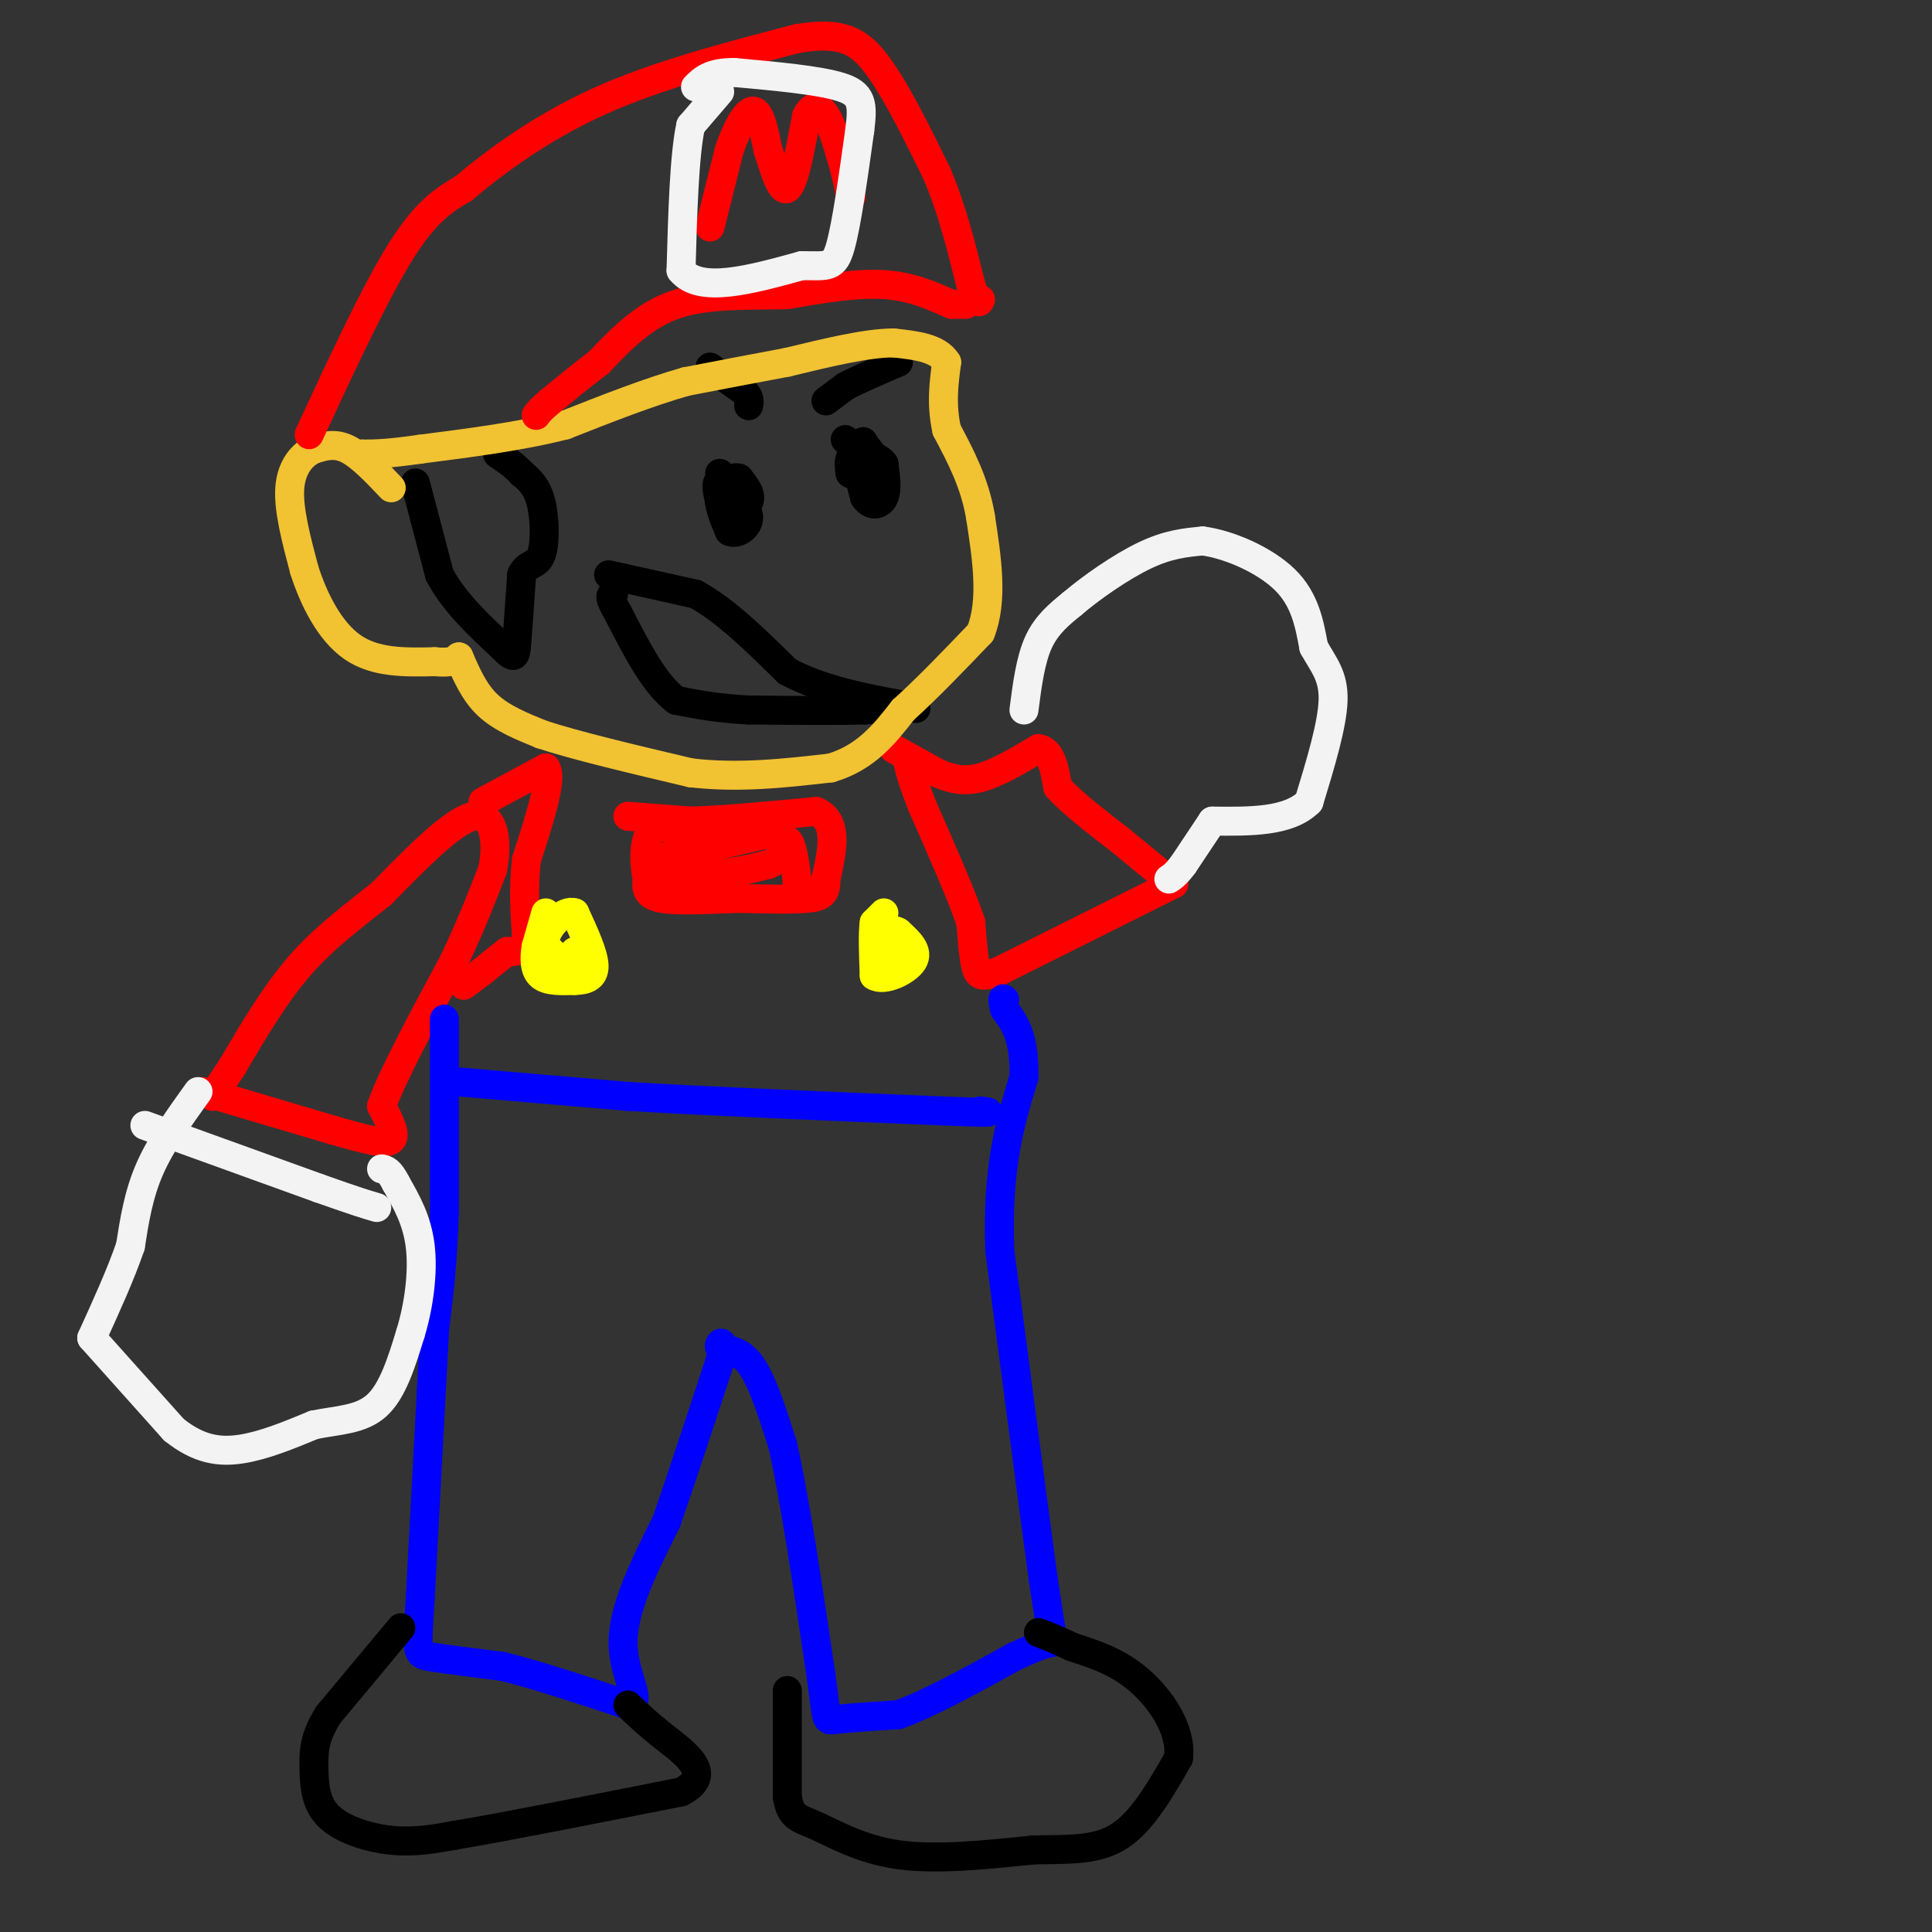 <svg viewBox='0 0 400 400' version='1.1' xmlns='http://www.w3.org/2000/svg' xmlns:xlink='http://www.w3.org/1999/xlink'><rect x="0" y="0" width="400" height="400" fill="#333333" stroke="none"/><g fill='none' stroke='#ff0000' stroke-width='6' stroke-linecap='round' stroke-linejoin='round'><path d='M42,226c0.000,0.000 27.000,8.000 27,8'/><path d='M69,234c6.956,2.000 10.844,3.000 12,2c1.156,-1.000 -0.422,-4.000 -2,-7'/><path d='M79,229c2.167,-6.167 8.583,-18.083 15,-30'/><path d='M94,199c3.833,-8.167 5.917,-13.583 8,-19'/><path d='M102,180c1.200,-6.111 0.200,-11.889 -4,-11c-4.200,0.889 -11.600,8.444 -19,16'/><path d='M79,185c-6.111,4.889 -11.889,9.111 -17,15c-5.111,5.889 -9.556,13.444 -14,21'/><path d='M48,221c-3.000,4.500 -3.500,5.250 -4,6'/><path d='M100,166c0.000,0.000 13.000,-7.000 13,-7'/><path d='M113,159c1.500,2.000 -1.250,10.500 -4,19'/><path d='M109,178c-0.667,5.833 -0.333,10.917 0,16'/><path d='M109,194c-0.667,3.167 -2.333,3.083 -4,3'/><path d='M105,197c-1.500,1.167 -3.250,2.583 -5,4'/><path d='M100,201c-1.500,1.167 -2.750,2.083 -4,3'/><path d='M185,155c0.000,0.000 9.000,5.000 9,5'/><path d='M194,160c2.867,1.267 5.533,1.933 9,1c3.467,-0.933 7.733,-3.467 12,-6'/><path d='M215,155c2.667,0.333 3.333,4.167 4,8'/><path d='M219,163c2.833,3.167 7.917,7.083 13,11'/><path d='M232,174c4.000,3.333 7.500,6.167 11,9'/><path d='M243,183c0.000,0.000 -18.000,9.000 -18,9'/><path d='M225,192c-6.000,3.000 -12.000,6.000 -18,9'/><path d='M207,201c-3.867,1.578 -4.533,1.022 -5,-1c-0.467,-2.022 -0.733,-5.511 -1,-9'/><path d='M201,191c-1.833,-5.500 -5.917,-14.750 -10,-24'/><path d='M191,167c-2.167,-5.500 -2.583,-7.250 -3,-9'/><path d='M130,169c0.000,0.000 13.000,1.000 13,1'/><path d='M143,170c6.500,-0.167 16.250,-1.083 26,-2'/><path d='M169,168c4.667,2.000 3.333,8.000 2,14'/><path d='M171,182c0.044,3.067 -0.844,3.733 -4,4c-3.156,0.267 -8.578,0.133 -14,0'/><path d='M153,186c-5.600,0.178 -12.600,0.622 -16,0c-3.400,-0.622 -3.200,-2.311 -3,-4'/><path d='M134,182c-0.689,-2.933 -0.911,-8.267 1,-10c1.911,-1.733 5.956,0.133 10,2'/><path d='M145,174c4.333,0.000 10.167,-1.000 16,-2'/><path d='M161,172c-1.667,0.667 -13.833,3.333 -26,6'/><path d='M135,178c-2.444,1.689 4.444,2.911 10,3c5.556,0.089 9.778,-0.956 14,-2'/><path d='M159,179c3.000,-1.167 3.500,-3.083 4,-5'/><path d='M163,174c1.000,0.500 1.500,4.250 2,8'/><path d='M165,182c0.333,1.500 0.167,1.250 0,1'/></g>
<g fill='none' stroke='#ffff00' stroke-width='6' stroke-linecap='round' stroke-linejoin='round'><path d='M113,189c0.000,0.000 -2.000,7.000 -2,7'/><path d='M111,196c-0.400,2.378 -0.400,4.822 1,6c1.400,1.178 4.200,1.089 7,1'/><path d='M119,203c2.156,-0.022 4.044,-0.578 4,-3c-0.044,-2.422 -2.022,-6.711 -4,-11'/><path d='M119,189c-2.133,-0.822 -5.467,2.622 -6,5c-0.533,2.378 1.733,3.689 4,5'/><path d='M117,199c1.000,0.500 1.500,-0.750 2,-2'/><path d='M183,189c0.000,0.000 -2.000,2.000 -2,2'/><path d='M181,191c-0.333,2.167 -0.167,6.583 0,11'/><path d='M181,202c1.911,1.311 6.689,-0.911 8,-3c1.311,-2.089 -0.844,-4.044 -3,-6'/><path d='M186,193c-1.222,-0.889 -2.778,-0.111 -3,1c-0.222,1.111 0.889,2.556 2,4'/></g>
<g fill='none' stroke='#0000ff' stroke-width='6' stroke-linecap='round' stroke-linejoin='round'><path d='M92,211c0.000,0.000 0.000,40.000 0,40'/><path d='M92,251c-0.333,10.667 -1.167,17.333 -2,24'/><path d='M90,275c0.000,0.000 -3.000,56.000 -3,56'/><path d='M87,331c-0.689,11.289 -0.911,11.511 2,12c2.911,0.489 8.956,1.244 15,2'/><path d='M104,345c6.833,1.667 16.417,4.833 26,8'/><path d='M130,353c3.422,-0.533 -1.022,-5.867 -1,-13c0.022,-7.133 4.511,-16.067 9,-25'/><path d='M138,315c3.333,-9.667 7.167,-21.333 11,-33'/><path d='M149,282c1.429,-5.762 -0.500,-3.667 0,-3c0.500,0.667 3.429,-0.095 6,3c2.571,3.095 4.786,10.048 7,17'/><path d='M162,299c2.500,10.833 5.250,29.417 8,48'/><path d='M170,347c1.333,9.511 0.667,9.289 3,9c2.333,-0.289 7.667,-0.644 13,-1'/><path d='M186,355c6.167,-2.167 15.083,-7.083 24,-12'/><path d='M210,343c5.333,-2.500 6.667,-2.750 8,-3'/><path d='M218,340c0.000,0.000 -2.000,-13.000 -2,-13'/><path d='M216,327c-1.833,-13.500 -5.417,-40.750 -9,-68'/><path d='M207,259c-0.667,-17.333 2.167,-26.667 5,-36'/><path d='M212,223c0.167,-8.333 -1.917,-11.167 -4,-14'/><path d='M208,209c-0.667,-2.667 -0.333,-2.333 0,-2'/><path d='M95,224c0.000,0.000 35.000,3.000 35,3'/><path d='M130,227c16.667,1.000 40.833,2.000 65,3'/><path d='M195,230c12.167,0.500 10.083,0.250 8,0'/></g>
<g fill='none' stroke='#000000' stroke-width='6' stroke-linecap='round' stroke-linejoin='round'><path d='M83,337c0.000,0.000 -15.000,18.000 -15,18'/><path d='M68,355c-3.016,4.753 -3.056,7.635 -3,11c0.056,3.365 0.207,7.214 3,10c2.793,2.786 8.226,4.510 13,5c4.774,0.490 8.887,-0.255 13,-1'/><path d='M94,380c10.000,-1.667 28.500,-5.333 47,-9'/><path d='M141,371c7.000,-3.533 1.000,-7.867 -3,-11c-4.000,-3.133 -6.000,-5.067 -8,-7'/><path d='M163,350c0.000,0.000 0.000,22.000 0,22'/><path d='M163,372c0.679,4.393 2.375,4.375 6,6c3.625,1.625 9.179,4.893 17,6c7.821,1.107 17.911,0.054 28,-1'/><path d='M214,383c7.822,-0.111 13.378,0.111 18,-3c4.622,-3.111 8.311,-9.556 12,-16'/><path d='M244,364c0.711,-5.733 -3.511,-12.067 -8,-16c-4.489,-3.933 -9.244,-5.467 -14,-7'/><path d='M222,341c-3.500,-1.667 -5.250,-2.333 -7,-3'/><path d='M86,100c0.000,0.000 5.000,19.000 5,19'/><path d='M91,119c3.000,5.667 8.000,10.333 13,15'/><path d='M104,134c2.644,2.733 2.756,2.067 3,-1c0.244,-3.067 0.622,-8.533 1,-14'/><path d='M108,119c1.012,-2.488 3.042,-1.708 4,-4c0.958,-2.292 0.845,-7.655 0,-11c-0.845,-3.345 -2.423,-4.673 -4,-6'/><path d='M108,98c-1.500,-1.667 -3.250,-2.833 -5,-4'/><path d='M147,76c0.000,0.000 7.000,5.000 7,5'/><path d='M154,81c1.333,1.333 1.167,2.167 1,3'/><path d='M171,83c0.000,0.000 4.000,-3.000 4,-3'/><path d='M175,80c2.500,-1.333 6.750,-3.167 11,-5'/><path d='M149,98c0.000,0.000 0.100,0.100 0.1,0.1'/><path d='M149.1,98.1c0.167,1.333 0.533,4.617 0.9,7.9'/><path d='M150,106c1.340,1.007 4.240,-0.427 5,-2c0.760,-1.573 -0.620,-3.287 -2,-5'/><path d='M153,99c-1.289,-0.467 -3.511,0.867 -4,3c-0.489,2.133 0.756,5.067 2,8'/><path d='M151,110c1.467,0.889 4.133,-0.889 4,-3c-0.133,-2.111 -3.067,-4.556 -6,-7'/><path d='M149,100c-1.000,-0.500 -0.500,1.750 0,4'/><path d='M175,91c0.000,0.000 1.000,1.000 1,1'/><path d='M176,92c0.667,2.000 1.833,6.500 3,11'/><path d='M179,103c1.356,2.022 3.244,1.578 4,0c0.756,-1.578 0.378,-4.289 0,-7'/><path d='M183,96c-1.289,-1.711 -4.511,-2.489 -6,-2c-1.489,0.489 -1.244,2.244 -1,4'/><path d='M176,98c1.311,0.889 5.089,1.111 6,0c0.911,-1.111 -1.044,-3.556 -3,-6'/><path d='M179,92c-0.500,-1.000 -0.250,-0.500 0,0'/><path d='M126,119c0.000,0.000 18.000,4.000 18,4'/><path d='M144,123c6.167,3.333 12.583,9.667 19,16'/><path d='M163,139c7.167,3.833 15.583,5.417 24,7'/><path d='M187,146c4.167,1.167 2.583,0.583 1,0'/><path d='M188,146c0.000,0.000 -9.000,1.000 -9,1'/><path d='M179,147c-5.500,0.167 -14.750,0.083 -24,0'/><path d='M155,147c-6.500,-0.333 -10.750,-1.167 -15,-2'/><path d='M140,145c-4.500,-3.333 -8.250,-10.667 -12,-18'/><path d='M128,127c-2.167,-3.667 -1.583,-3.833 -1,-4'/><path d='M127,123c-0.167,-0.667 -0.083,-0.333 0,0'/></g>
<g fill='none' stroke='#f1c232' stroke-width='6' stroke-linecap='round' stroke-linejoin='round'><path d='M81,101c-3.167,-3.333 -6.333,-6.667 -9,-8c-2.667,-1.333 -4.833,-0.667 -7,0'/><path d='M65,93c-2.333,1.022 -4.667,3.578 -5,8c-0.333,4.422 1.333,10.711 3,17'/><path d='M63,118c1.933,6.067 5.267,12.733 10,16c4.733,3.267 10.867,3.133 17,3'/><path d='M90,137c3.667,0.333 4.333,-0.333 5,-1'/><path d='M95,136c1.583,3.667 3.167,7.333 6,10c2.833,2.667 6.917,4.333 11,6'/><path d='M112,152c7.000,2.333 19.000,5.167 31,8'/><path d='M143,160c10.000,1.167 19.500,0.083 29,-1'/><path d='M172,159c7.333,-2.167 11.167,-7.083 15,-12'/><path d='M187,147c5.167,-4.667 10.583,-10.333 16,-16'/><path d='M203,131c2.667,-6.667 1.333,-15.333 0,-24'/><path d='M203,107c-1.167,-7.000 -4.083,-12.500 -7,-18'/><path d='M196,89c-1.167,-5.333 -0.583,-9.667 0,-14'/><path d='M196,75c-1.833,-3.000 -6.417,-3.500 -11,-4'/><path d='M185,71c-5.500,0.000 -13.750,2.000 -22,4'/><path d='M163,75c-7.167,1.333 -14.083,2.667 -21,4'/><path d='M142,79c-7.667,2.167 -16.333,5.583 -25,9'/><path d='M117,88c-9.167,2.333 -19.583,3.667 -30,5'/><path d='M87,93c-7.000,1.000 -9.500,1.000 -12,1'/><path d='M75,94c-2.000,0.167 -1.000,0.083 0,0'/></g>
<g fill='none' stroke='#ff0000' stroke-width='6' stroke-linecap='round' stroke-linejoin='round'><path d='M64,90c6.833,-14.750 13.667,-29.500 19,-38c5.333,-8.500 9.167,-10.750 13,-13'/><path d='M96,39c6.422,-5.444 15.978,-12.556 28,-18c12.022,-5.444 26.511,-9.222 41,-13'/><path d='M165,8c9.622,-1.667 13.178,0.667 17,6c3.822,5.333 7.911,13.667 12,22'/><path d='M194,36c3.167,7.500 5.083,15.250 7,23'/><path d='M201,59c1.500,4.333 1.750,3.667 2,3'/><path d='M200,63c0.000,0.000 -3.000,0.000 -3,0'/><path d='M197,63c-2.422,-0.978 -6.978,-3.422 -13,-4c-6.022,-0.578 -13.511,0.711 -21,2'/><path d='M163,61c-7.667,0.222 -16.333,-0.222 -23,2c-6.667,2.222 -11.333,7.111 -16,12'/><path d='M124,75c-4.333,3.333 -7.167,5.667 -10,8'/><path d='M114,83c-2.167,1.833 -2.583,2.417 -3,3'/><path d='M147,47c0.000,0.000 4.000,-16.000 4,-16'/><path d='M151,31c1.600,-4.622 3.600,-8.178 5,-8c1.400,0.178 2.200,4.089 3,8'/><path d='M159,31c1.178,3.689 2.622,8.911 4,8c1.378,-0.911 2.689,-7.956 4,-15'/><path d='M167,24c1.378,-2.689 2.822,-1.911 4,0c1.178,1.911 2.089,4.956 3,8'/><path d='M174,32c0.833,2.667 1.417,5.333 2,8'/><path d='M176,40c0.333,1.333 0.167,0.667 0,0'/></g>
<g fill='none' stroke='#f3f3f3' stroke-width='6' stroke-linecap='round' stroke-linejoin='round'><path d='M149,19c0.000,0.000 -6.000,7.000 -6,7'/><path d='M143,26c-1.333,6.167 -1.667,18.083 -2,30'/><path d='M141,56c3.833,4.833 14.417,1.917 25,-1'/><path d='M166,55c5.489,0.022 6.711,0.578 8,-4c1.289,-4.578 2.644,-14.289 4,-24'/><path d='M178,27c0.711,-5.600 0.489,-7.600 -4,-9c-4.489,-1.400 -13.244,-2.200 -22,-3'/><path d='M152,15c-5.000,0.000 -6.500,1.500 -8,3'/><path d='M212,147c0.667,-5.167 1.333,-10.333 3,-14c1.667,-3.667 4.333,-5.833 7,-8'/><path d='M222,125c3.889,-3.333 10.111,-7.667 15,-10c4.889,-2.333 8.444,-2.667 12,-3'/><path d='M249,112c5.378,0.689 12.822,3.911 17,8c4.178,4.089 5.089,9.044 6,14'/><path d='M272,134c2.044,3.689 4.156,5.911 4,11c-0.156,5.089 -2.578,13.044 -5,21'/><path d='M271,166c-4.167,4.167 -12.083,4.083 -20,4'/><path d='M251,170c0.000,0.000 -6.000,9.000 -6,9'/><path d='M245,179c-1.500,2.000 -2.250,2.500 -3,3'/><path d='M41,226c-3.833,5.333 -7.667,10.667 -10,16c-2.333,5.333 -3.167,10.667 -4,16'/><path d='M27,258c-2.000,5.833 -5.000,12.417 -8,19'/><path d='M19,277c0.000,0.000 17.000,19.000 17,19'/><path d='M36,296c5.089,4.067 9.311,4.733 14,4c4.689,-0.733 9.844,-2.867 15,-5'/><path d='M65,295c4.911,-1.000 9.689,-1.000 13,-4c3.311,-3.000 5.156,-9.000 7,-15'/><path d='M85,276c1.756,-5.756 2.644,-12.644 2,-18c-0.644,-5.356 -2.822,-9.178 -5,-13'/><path d='M82,245c-1.333,-2.667 -2.167,-2.833 -3,-3'/><path d='M30,233c0.000,0.000 36.000,13.000 36,13'/><path d='M66,246c8.000,2.833 10.000,3.417 12,4'/></g>
</svg>
